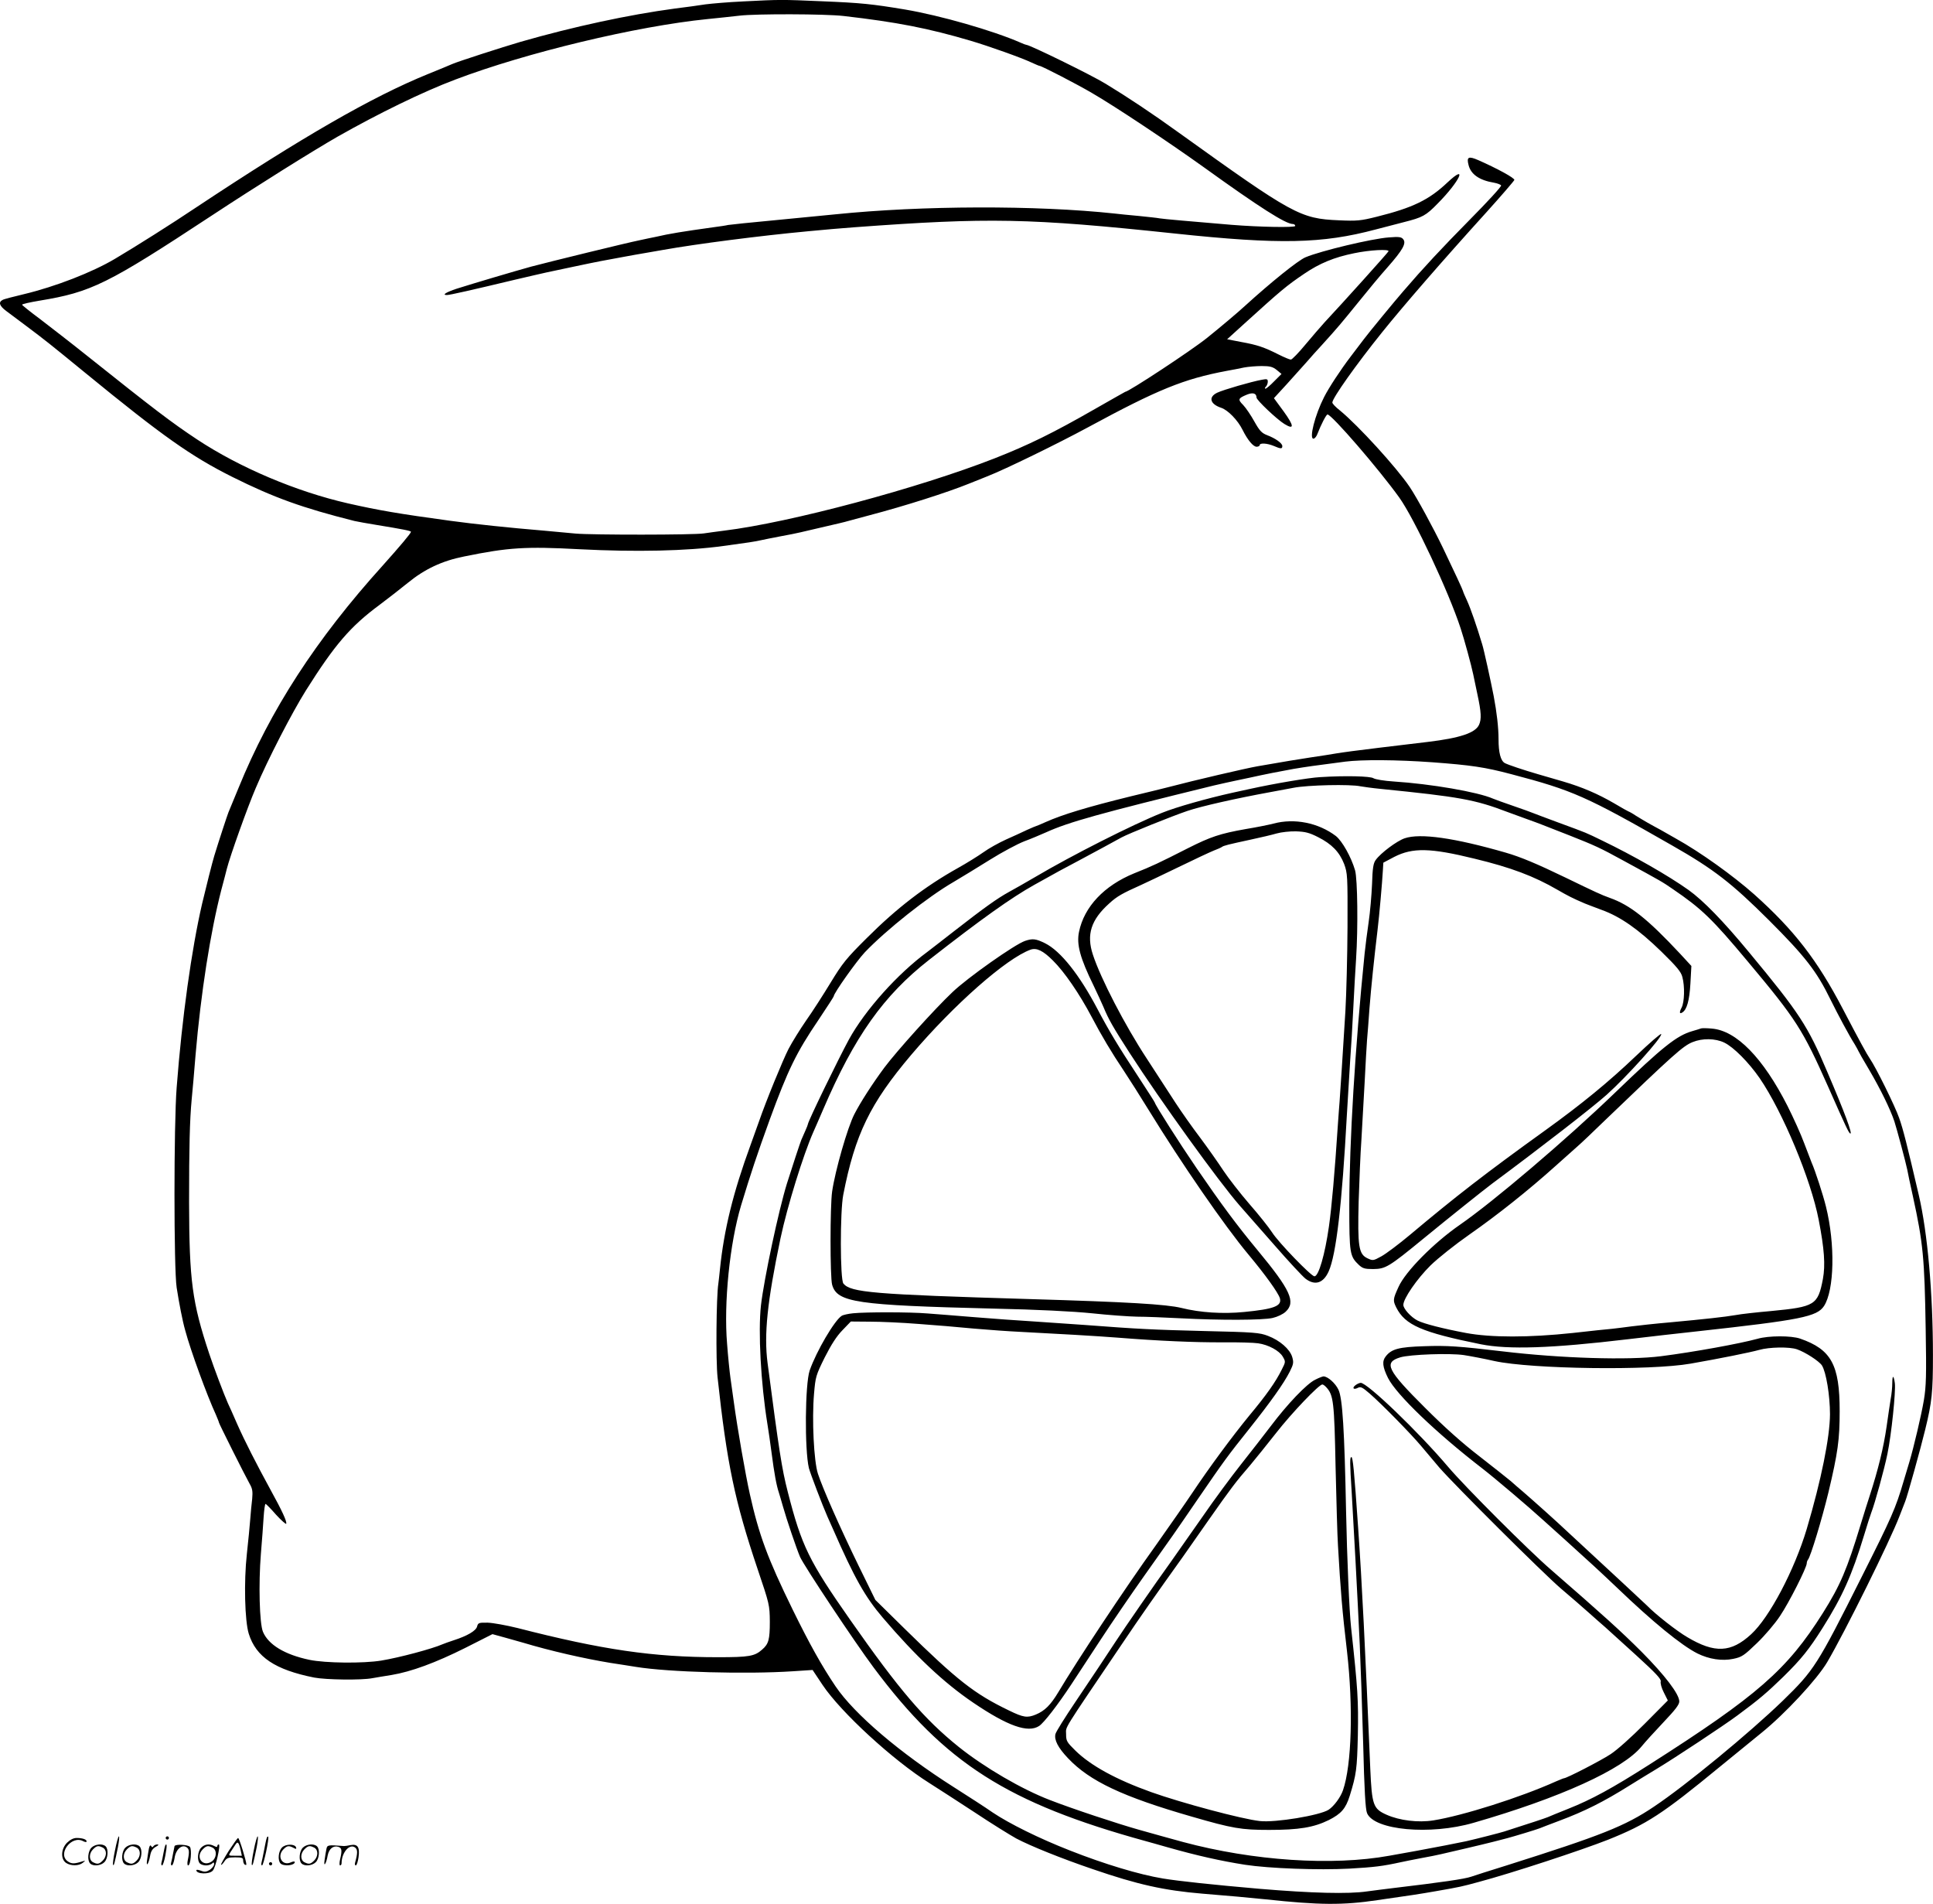 <?xml version="1.0" standalone="no"?>
<!DOCTYPE svg PUBLIC "-//W3C//DTD SVG 20010904//EN"
 "http://www.w3.org/TR/2001/REC-SVG-20010904/DTD/svg10.dtd">
<svg version="1.0" xmlns="http://www.w3.org/2000/svg"
  viewBox="0 0 1197.914 1179.596"
 preserveAspectRatio="xMidYMid meet">
<g transform="translate(-1.321,1180.8) scale(0.1,-0.1)"
fill="#000000" stroke="none">
<path d="M4615 11799 c-88 -4 -191 -13 -230 -18 -38 -6 -124 -18 -190 -26
-284 -38 -628 -112 -955 -206 -113 -33 -392 -123 -425 -138 -11 -5 -78 -33
-150 -62 -347 -141 -780 -391 -1436 -826 -149 -100 -377 -244 -504 -319 -140
-83 -368 -172 -565 -219 -63 -15 -122 -30 -130 -35 -28 -14 -21 -37 22 -69 24
-18 77 -58 119 -89 124 -93 144 -109 374 -297 474 -388 654 -515 908 -642 259
-129 435 -192 757 -273 19 -4 82 -16 140 -25 159 -26 210 -36 210 -42 0 -9
-66 -87 -175 -209 -414 -458 -697 -895 -894 -1379 -29 -71 -57 -139 -62 -150
-7 -17 -62 -184 -88 -270 -11 -35 -53 -202 -75 -295 -66 -285 -125 -709 -158
-1140 -18 -228 -18 -1124 0 -1240 15 -96 36 -206 53 -265 33 -124 135 -403
190 -522 10 -24 19 -45 19 -49 0 -6 158 -322 190 -379 18 -31 20 -48 16 -94
-4 -31 -9 -87 -12 -126 -3 -38 -12 -135 -21 -215 -19 -172 -13 -416 12 -495
45 -144 164 -223 405 -271 74 -14 293 -17 360 -4 25 4 79 14 120 20 121 20
273 76 455 167 l170 86 80 -22 c44 -12 94 -26 110 -31 170 -51 376 -98 540
-125 55 -8 127 -20 160 -25 204 -33 685 -46 972 -27 l122 8 62 -93 c113 -169
436 -466 662 -608 48 -30 174 -112 280 -181 105 -70 222 -142 258 -162 89 -47
280 -124 474 -190 279 -96 442 -132 680 -152 152 -12 304 -26 390 -35 336 -36
480 -37 695 -5 209 30 257 37 365 56 149 26 157 28 260 56 210 56 638 197 803
262 240 96 337 159 692 451 91 74 208 170 260 212 145 117 344 331 407 438
109 185 389 750 448 905 15 39 31 79 35 90 13 31 96 329 124 445 42 171 48
234 48 460 0 385 -33 760 -88 995 -74 317 -97 407 -121 475 -25 73 -145 316
-182 369 -19 28 -63 108 -167 307 -159 304 -302 489 -549 710 -132 117 -334
262 -487 347 -27 15 -69 39 -95 54 -27 14 -62 34 -80 44 -17 10 -50 29 -72 43
-22 15 -43 26 -45 26 -2 0 -43 23 -90 51 -100 58 -197 100 -316 135 -47 14
-116 34 -155 45 -93 27 -185 58 -206 69 -26 14 -39 65 -39 147 0 73 -11 168
-30 268 -17 88 -61 289 -71 320 -35 117 -73 225 -94 271 -14 30 -25 56 -25 59
0 5 -58 130 -123 265 -63 131 -163 314 -207 380 -84 124 -319 381 -432 474
-27 21 -48 43 -48 50 0 27 148 236 309 436 131 163 373 442 646 743 94 104
171 194 173 200 2 12 -104 70 -224 123 -60 26 -73 20 -60 -30 14 -58 67 -95
158 -110 21 -4 40 -11 44 -17 3 -6 -84 -101 -194 -212 -170 -172 -292 -303
-412 -443 -49 -56 -216 -259 -245 -298 -17 -22 -53 -70 -82 -108 -61 -80 -134
-191 -164 -250 -57 -112 -94 -258 -66 -258 8 0 20 15 26 33 20 52 53 117 61
117 26 0 318 -338 445 -515 93 -130 305 -581 380 -810 22 -66 67 -231 78 -285
3 -14 14 -69 26 -124 24 -111 26 -154 10 -189 -23 -50 -118 -82 -319 -106 -47
-6 -182 -22 -300 -36 -118 -14 -237 -30 -265 -35 -27 -5 -99 -16 -160 -25 -98
-15 -145 -23 -330 -55 -69 -12 -392 -87 -555 -130 -19 -5 -120 -30 -225 -55
-273 -67 -428 -114 -533 -161 -29 -13 -55 -24 -57 -24 -2 0 -28 -11 -57 -24
-29 -14 -88 -41 -131 -60 -44 -20 -107 -55 -140 -79 -34 -24 -105 -68 -157
-97 -204 -114 -379 -248 -566 -435 -125 -124 -150 -155 -223 -275 -45 -74
-113 -180 -152 -235 -38 -55 -87 -134 -109 -176 -35 -68 -140 -324 -183 -449
-9 -25 -32 -90 -52 -145 -109 -297 -165 -527 -190 -770 -3 -33 -8 -73 -10 -90
-13 -82 -16 -478 -5 -580 58 -536 107 -769 247 -1185 75 -222 76 -226 77 -330
0 -110 -7 -138 -48 -173 -46 -41 -81 -47 -273 -47 -403 0 -717 46 -1243 181
-69 17 -152 32 -184 33 -55 1 -60 -1 -66 -23 -6 -27 -61 -59 -145 -86 -27 -9
-59 -20 -70 -25 -64 -28 -265 -82 -380 -101 -111 -18 -345 -16 -445 5 -152 32
-253 93 -287 173 -22 52 -28 299 -13 483 7 80 14 182 17 228 3 45 8 82 12 82
3 0 33 -30 65 -67 33 -36 62 -61 63 -56 5 14 -26 81 -96 208 -90 165 -161 304
-208 410 -24 55 -50 114 -58 130 -24 54 -86 218 -115 305 -106 319 -124 452
-125 940 0 339 4 507 16 635 5 50 16 173 24 275 33 385 92 762 160 1025 15 55
30 114 34 130 20 79 129 384 179 500 75 178 224 466 311 605 179 284 275 396
456 530 55 41 134 103 176 137 104 85 212 136 348 163 274 56 380 63 716 45
348 -18 664 -11 890 20 169 23 187 26 230 35 22 5 78 16 125 25 47 8 103 20
125 25 22 5 90 21 150 35 61 14 126 29 145 35 19 5 78 21 130 35 221 58 484
142 615 195 11 4 63 25 115 46 113 44 442 205 625 304 434 235 594 300 860
350 33 6 82 15 108 21 27 5 76 9 110 9 51 0 68 -5 92 -24 l30 -25 -45 -45
c-24 -25 -49 -46 -54 -46 -6 0 -5 5 2 12 7 7 12 21 12 31 0 17 -5 18 -37 12
-66 -12 -238 -62 -276 -80 -57 -27 -45 -71 25 -94 41 -14 102 -76 132 -137 32
-64 66 -104 87 -104 10 0 19 5 19 10 0 15 46 12 87 -5 44 -19 53 -19 53 -1 0
18 -42 48 -95 68 -33 13 -46 27 -78 84 -21 38 -52 84 -69 102 -35 35 -33 42
23 65 37 15 59 8 59 -18 0 -16 127 -136 173 -164 62 -38 61 -13 -4 77 l-61 83
79 86 c43 48 98 109 123 137 24 28 67 76 95 106 99 109 122 137 225 264 57 71
139 170 183 219 94 107 117 148 96 173 -11 14 -26 16 -89 11 -107 -8 -420 -83
-516 -123 -46 -19 -217 -157 -374 -300 -43 -40 -156 -135 -237 -200 -97 -78
-486 -334 -507 -334 -1 0 -85 -48 -187 -106 -260 -149 -411 -223 -622 -306
-470 -184 -1267 -398 -1677 -448 -41 -5 -97 -13 -125 -17 -63 -10 -695 -10
-795 -1 -41 4 -129 12 -195 18 -217 18 -434 41 -580 61 -323 44 -445 65 -635
108 -320 73 -670 221 -935 396 -160 106 -266 187 -685 521 -96 77 -226 177
-287 224 -62 46 -113 87 -113 90 0 4 48 15 108 25 322 53 421 102 1067 527
278 183 628 402 780 489 254 144 528 278 730 354 440 167 1124 331 1565 375
63 6 152 16 197 21 103 12 530 11 643 -2 331 -38 526 -76 790 -154 111 -33
314 -105 377 -135 24 -11 45 -20 48 -20 13 0 235 -115 325 -168 145 -84 474
-303 696 -462 343 -247 505 -350 549 -350 8 0 15 -5 15 -12 0 -11 -222 -7
-395 7 -250 21 -424 36 -445 40 -14 3 -72 9 -130 15 -58 5 -125 12 -150 15
-484 52 -1194 50 -1730 -5 -52 -5 -219 -21 -370 -36 -151 -14 -284 -28 -295
-30 -11 -3 -51 -9 -90 -14 -193 -27 -269 -39 -360 -60 -22 -4 -67 -14 -100
-21 -75 -15 -549 -131 -670 -163 -105 -29 -358 -104 -462 -137 -66 -22 -93
-39 -60 -39 18 0 159 32 422 95 83 19 170 40 195 45 25 5 99 21 165 35 66 14
143 30 170 35 28 5 88 16 135 25 47 9 110 20 140 25 30 5 82 14 115 20 209 37
595 87 895 115 91 9 221 20 290 25 831 61 1078 57 1985 -39 650 -69 912 -63
1243 25 53 14 133 35 177 46 114 29 134 39 208 115 136 137 190 252 61 131
-114 -108 -214 -157 -439 -213 -100 -25 -122 -27 -235 -22 -239 10 -285 36
-990 542 -166 120 -326 226 -455 304 -88 54 -470 241 -491 241 -3 0 -20 6 -37
14 -169 74 -496 168 -715 205 -204 34 -271 41 -512 51 -255 11 -259 11 -495
-1z m4003 -1548 c-3 -8 -279 -315 -396 -440 -23 -25 -77 -88 -119 -138 -42
-51 -83 -93 -90 -93 -8 0 -41 14 -75 31 -91 46 -133 60 -232 78 l-88 17 108
98 c225 204 259 233 370 308 94 64 185 102 309 127 95 20 219 27 213 12z m272
-3166 c240 -18 324 -30 490 -74 380 -100 462 -136 995 -441 260 -148 371 -235
601 -464 224 -224 295 -315 381 -491 46 -93 116 -224 150 -277 12 -21 23 -40
23 -42 0 -2 30 -55 67 -117 70 -119 131 -244 156 -319 15 -46 71 -255 80 -300
2 -14 18 -88 35 -165 63 -288 72 -382 79 -821 5 -290 3 -355 -11 -440 -16 -95
-62 -289 -90 -384 -8 -25 -24 -79 -36 -120 -49 -167 -73 -222 -261 -595 -275
-547 -294 -576 -487 -764 -209 -202 -600 -524 -799 -657 -180 -121 -325 -178
-913 -364 -107 -33 -206 -65 -220 -70 -41 -14 -177 -34 -480 -70 -52 -6 -126
-16 -165 -21 -116 -17 -342 -11 -665 16 -289 25 -503 48 -600 64 -146 24 -362
89 -575 173 -192 75 -377 167 -480 236 -44 31 -153 101 -241 157 -334 212
-616 452 -733 625 -85 126 -160 260 -266 476 -155 317 -208 460 -265 715 -27
121 -77 407 -99 569 -7 47 -16 114 -21 150 -5 36 -15 131 -21 213 -21 251 16
620 87 857 59 195 100 318 177 530 114 311 165 416 302 618 52 78 95 144 95
147 0 19 142 219 193 273 134 140 390 343 549 435 49 29 151 91 226 138 75 47
171 98 212 114 41 15 102 41 136 56 141 64 333 117 1039 290 44 10 105 24 135
30 30 6 71 15 90 19 85 19 191 40 270 54 78 13 127 20 320 45 103 13 318 12
540 -4z M8195 6993 c-74 -4 -285 -40 -435 -73 -19 -4 -69 -15 -110 -24 -157
-35 -346 -88 -435 -124 -179 -71 -564 -266 -785 -397 -58 -34 -132 -76 -165
-94 -71 -39 -151 -96 -336 -240 -74 -58 -151 -117 -169 -131 -185 -136 -385
-360 -485 -541 -67 -123 -255 -510 -255 -526 0 -3 -7 -21 -16 -41 -9 -21 -20
-46 -25 -57 -7 -17 -57 -168 -89 -270 -52 -168 -142 -591 -161 -755 -18 -163
-1 -482 40 -735 6 -33 17 -114 26 -180 16 -124 30 -201 45 -245 4 -14 16 -52
25 -85 23 -82 84 -261 106 -313 24 -55 339 -529 457 -687 443 -593 829 -839
1687 -1075 17 -4 77 -22 135 -38 184 -52 327 -84 479 -108 150 -23 456 -34
646 -24 156 9 205 15 320 40 22 5 78 16 125 25 47 8 103 20 125 25 22 5 92 21
155 36 63 15 140 33 170 41 30 8 69 18 85 22 45 12 177 52 200 61 11 5 65 25
120 46 158 59 276 118 440 221 44 27 116 72 160 98 121 73 420 271 505 334
134 99 183 141 284 239 113 111 160 170 244 303 123 195 182 327 257 574 20
66 40 129 45 141 22 56 81 270 100 364 25 121 52 384 46 437 -7 52 -16 53 -16
1 0 -24 -4 -69 -10 -99 -5 -30 -16 -106 -25 -169 -19 -132 -52 -266 -105 -430
-10 -30 -35 -109 -55 -175 -86 -283 -127 -379 -235 -551 -222 -352 -405 -512
-1075 -939 -232 -148 -359 -217 -505 -275 -58 -23 -114 -46 -125 -51 -17 -7
-107 -37 -270 -89 -29 -9 -161 -43 -235 -60 -36 -8 -210 -42 -310 -60 -30 -5
-106 -19 -167 -30 -353 -64 -842 -32 -1278 85 -48 13 -207 57 -270 75 -133 37
-422 133 -555 185 -175 67 -406 202 -565 329 -215 173 -368 352 -672 786 -257
367 -302 459 -388 795 -37 144 -54 256 -125 798 -23 177 -2 380 80 772 42 198
141 518 204 660 8 17 35 80 61 140 194 452 374 705 655 925 325 254 509 385
652 465 123 69 198 110 288 157 95 51 192 103 253 137 44 24 315 133 410 165
86 29 299 77 512 116 33 6 98 18 145 27 86 17 352 23 415 9 17 -3 73 -11 125
-16 487 -49 584 -66 785 -143 22 -8 74 -27 115 -42 41 -15 84 -30 95 -35 11
-4 91 -36 179 -70 154 -61 185 -75 331 -155 237 -129 240 -131 304 -175 179
-122 244 -184 466 -450 300 -358 339 -419 497 -774 116 -262 127 -284 137
-291 18 -10 -33 128 -141 380 -122 288 -174 367 -485 742 -161 195 -285 322
-376 387 -125 89 -342 213 -537 307 -99 48 -85 43 -265 109 -77 28 -149 56
-160 60 -11 5 -67 25 -125 45 -58 20 -114 40 -125 45 -94 41 -383 91 -615 106
-61 4 -113 13 -125 20 -18 13 -174 17 -330 7z M7905 6705 c-27 -7 -105 -23
-173 -34 -158 -28 -217 -48 -354 -117 -185 -94 -225 -113 -336 -157 -186 -76
-310 -207 -342 -363 -16 -77 6 -161 91 -334 20 -42 47 -100 60 -130 33 -80 61
-128 162 -285 193 -299 552 -797 683 -947 33 -37 130 -148 217 -247 87 -100
173 -192 191 -206 58 -44 110 -28 143 45 47 104 83 416 113 970 6 102 15 250
20 330 6 80 15 231 20 335 5 105 13 240 17 300 13 198 9 495 -6 550 -24 83
-80 182 -119 213 -108 82 -257 112 -387 77z m277 -84 c85 -43 132 -92 161
-166 21 -58 22 -71 21 -390 -1 -181 -7 -415 -13 -520 -7 -104 -16 -262 -22
-350 -6 -88 -12 -182 -14 -210 -2 -27 -7 -88 -10 -135 -21 -318 -39 -519 -56
-640 -25 -176 -64 -310 -90 -310 -20 0 -224 211 -263 273 -20 31 -83 110 -140
175 -57 66 -130 160 -162 208 -32 49 -97 141 -144 204 -48 63 -116 160 -152
215 -36 55 -116 178 -178 274 -136 207 -286 497 -334 644 -41 124 -12 216 102
318 48 44 81 62 197 114 33 15 138 65 233 111 96 47 193 92 215 101 23 9 47
19 52 23 12 9 37 15 180 46 61 13 133 30 160 38 28 8 82 14 120 13 57 -2 82
-8 137 -36z M8718 6614 c-49 -17 -148 -91 -179 -134 -15 -20 -20 -50 -23 -150
-3 -69 -12 -174 -21 -235 -9 -60 -20 -148 -25 -195 -60 -592 -94 -1160 -95
-1560 0 -300 3 -316 60 -370 23 -21 36 -25 88 -25 77 1 96 12 312 189 156 128
374 302 426 341 306 227 622 472 709 550 123 110 345 356 338 376 -2 6 -72
-55 -156 -135 -171 -163 -336 -298 -562 -461 -370 -266 -558 -412 -839 -648
-68 -57 -148 -117 -177 -133 -51 -28 -53 -28 -87 -12 -54 26 -61 73 -54 352 4
127 11 299 17 381 5 83 14 242 20 355 6 113 12 232 15 265 3 33 10 121 15 195
10 129 29 310 50 485 11 91 29 296 33 369 l3 49 68 36 c114 58 223 56 496 -11
228 -55 370 -109 515 -193 62 -36 97 -54 170 -85 11 -5 58 -22 105 -40 116
-42 227 -120 369 -258 95 -93 122 -125 130 -157 16 -58 13 -155 -4 -189 -16
-30 -14 -43 4 -31 28 17 44 74 50 179 l6 109 -70 76 c-203 217 -309 301 -436
346 -53 19 -85 34 -275 126 -176 85 -276 127 -369 154 -319 92 -531 122 -627
89z M6365 5978 c-64 -22 -356 -228 -449 -317 -115 -109 -345 -365 -421 -466
-75 -101 -149 -216 -187 -290 -42 -81 -119 -349 -138 -480 -13 -92 -13 -529 0
-577 31 -110 149 -127 1000 -148 276 -6 490 -17 610 -29 102 -11 228 -20 280
-21 52 0 173 -5 270 -10 246 -13 508 -12 570 2 30 7 64 23 81 39 64 60 29 135
-173 379 -131 158 -225 285 -380 511 -106 155 -258 394 -258 405 0 3 -48 77
-106 166 -118 179 -179 280 -249 413 -112 213 -229 361 -326 409 -57 28 -77
30 -124 14z m173 -121 c72 -71 165 -207 240 -349 61 -116 124 -222 202 -338
31 -47 100 -155 152 -240 204 -332 470 -718 618 -895 106 -127 184 -236 195
-271 13 -48 -36 -67 -222 -85 -131 -13 -272 -4 -388 25 -95 23 -332 37 -940
55 -973 29 -1109 41 -1155 96 -21 25 -21 448 -1 550 73 374 166 566 421 867
265 312 590 598 740 652 37 13 77 -6 138 -67z M10555 5436 c-5 -2 -30 -10 -55
-17 -96 -28 -181 -95 -480 -383 -301 -290 -753 -674 -960 -817 -162 -112 -338
-290 -380 -385 -35 -76 -35 -84 -14 -127 55 -109 158 -154 524 -228 171 -34
439 -25 910 31 187 22 257 30 430 49 646 71 743 91 787 157 64 99 70 383 12
616 -17 70 -67 224 -89 273 -4 11 -25 65 -46 120 -20 55 -67 158 -103 230
-152 299 -317 468 -470 480 -31 3 -60 3 -66 1z m144 -88 c58 -28 151 -122 219
-220 143 -209 318 -628 366 -878 35 -180 42 -280 26 -367 -31 -161 -49 -172
-320 -198 -91 -8 -190 -19 -220 -25 -70 -12 -190 -25 -405 -45 -93 -8 -201
-20 -240 -25 -38 -5 -92 -12 -120 -15 -27 -2 -138 -14 -245 -26 -271 -29 -507
-29 -662 0 -143 27 -261 57 -300 77 -41 21 -88 73 -88 97 0 39 85 162 168 244
47 46 153 130 243 193 172 120 363 272 529 421 58 52 120 107 139 124 19 16
96 89 170 161 428 411 484 461 543 485 61 25 141 24 197 -3z M5300 3671 c-30
-3 -62 -10 -71 -16 -44 -28 -156 -218 -198 -338 -29 -85 -32 -491 -5 -605 8
-31 84 -231 115 -301 11 -25 26 -59 34 -76 133 -304 199 -421 309 -550 204
-239 378 -403 561 -527 214 -145 339 -189 408 -144 31 21 115 130 199 257 30
46 113 172 183 279 70 107 191 284 269 394 186 262 179 252 329 471 166 242
187 271 322 440 132 166 214 281 251 354 24 48 25 58 15 92 -15 48 -76 102
-150 130 -52 20 -83 23 -396 30 -315 8 -403 12 -745 38 -69 5 -206 14 -305 21
-99 6 -268 18 -375 27 -107 9 -238 19 -290 23 -109 9 -379 9 -460 1z m405 -66
c99 -7 254 -20 345 -29 91 -8 219 -17 285 -20 216 -11 478 -26 605 -36 249
-20 480 -30 651 -29 96 1 194 -2 219 -6 64 -9 132 -46 153 -83 18 -31 18 -32
-7 -81 -37 -75 -95 -157 -200 -283 -105 -128 -248 -321 -356 -483 -40 -60
-141 -204 -222 -319 -196 -273 -488 -714 -607 -914 -47 -78 -83 -114 -138
-137 -53 -22 -77 -19 -167 25 -214 103 -321 187 -645 505 l-183 180 -103 210
c-116 238 -223 480 -253 572 -25 77 -38 335 -24 496 9 104 11 113 66 224 41
81 74 132 110 169 l52 54 120 -1 c65 0 200 -6 299 -14z M10905 3513 c-109 -30
-394 -82 -598 -108 -202 -26 -622 -13 -982 30 -272 32 -344 37 -485 32 -158
-5 -203 -17 -239 -63 -24 -30 -20 -65 14 -134 52 -103 297 -339 585 -561 80
-62 285 -236 375 -318 22 -20 85 -76 140 -126 142 -128 217 -197 320 -295 220
-211 397 -356 498 -407 71 -35 152 -48 222 -33 53 11 66 20 146 97 48 46 113
122 143 168 55 81 166 300 166 327 0 8 4 18 8 23 16 19 86 250 126 415 59 247
70 329 70 505 0 287 -52 382 -245 449 -55 19 -195 19 -264 -1z m244 -65 c52
-18 137 -73 155 -100 26 -41 50 -186 50 -303 -1 -143 -54 -406 -144 -710 -76
-254 -231 -549 -345 -653 -124 -114 -225 -119 -395 -18 -64 37 -198 142 -250
196 -8 8 -76 71 -150 140 -204 189 -258 239 -340 315 -74 70 -212 193 -279
251 -19 16 -53 45 -75 65 -23 19 -111 89 -196 155 -103 79 -215 179 -335 299
-236 235 -259 281 -154 313 60 18 307 27 394 14 39 -6 124 -22 190 -37 231
-50 966 -60 1215 -16 184 32 371 70 425 85 63 18 187 20 234 4z M8163 3259
c-52 -25 -172 -151 -273 -285 -41 -54 -125 -162 -186 -239 -61 -77 -169 -223
-239 -325 -71 -102 -161 -230 -200 -285 -89 -123 -288 -411 -336 -485 -69
-105 -136 -206 -252 -378 -64 -95 -120 -184 -123 -198 -9 -36 16 -85 78 -150
134 -142 340 -239 768 -362 252 -73 306 -82 478 -82 185 0 276 15 370 61 77
39 105 71 130 151 41 133 45 165 50 373 4 218 0 286 -42 670 -11 100 -25 427
-31 720 -10 501 -22 700 -47 752 -19 41 -67 83 -93 83 -5 0 -29 -9 -52 -21z
m70 -47 c44 -48 49 -90 57 -492 5 -212 11 -432 15 -490 16 -277 26 -402 56
-655 39 -342 29 -703 -25 -859 -15 -44 -56 -99 -89 -121 -54 -35 -331 -81
-427 -70 -110 12 -484 112 -672 179 -218 78 -375 164 -470 257 -54 53 -58 60
-58 103 0 50 -31 0 345 556 117 174 214 312 380 544 17 24 88 125 159 227 137
195 167 235 257 339 30 36 103 126 161 200 96 123 265 300 286 300 5 0 16 -8
25 -18z M8414 3226 c-24 -18 -13 -31 14 -17 17 9 28 4 74 -36 77 -67 256 -250
318 -324 29 -35 80 -95 113 -134 101 -115 641 -653 754 -750 58 -49 135 -116
172 -149 36 -32 82 -73 101 -89 19 -17 106 -96 193 -175 122 -111 156 -148
152 -162 -3 -11 5 -41 19 -68 l25 -50 -143 -144 c-81 -82 -173 -164 -212 -189
-59 -39 -272 -149 -289 -149 -3 0 -24 -9 -48 -19 -222 -100 -579 -213 -761
-242 -94 -15 -209 -1 -290 35 -83 37 -91 59 -101 286 -32 762 -51 1143 -75
1490 -25 362 -33 440 -42 440 -10 0 -10 -31 2 -220 11 -182 36 -646 50 -945 5
-115 15 -390 21 -610 7 -286 14 -408 24 -431 44 -106 391 -138 660 -60 538
155 927 332 1042 474 21 26 82 93 135 149 73 77 98 109 98 129 0 45 -88 161
-234 308 -127 127 -241 230 -561 508 -139 120 -531 512 -638 638 -183 216
-500 520 -541 520 -7 0 -21 -6 -32 -14z M726 344 c-10 -47 -15 -88 -12 -91 5
-6 9 7 30 110 7 37 10 67 6 67 -4 0 -15 -39 -24 -86z M1040 420 c0 -5 5 -10
10 -10 6 0 10 5 10 10 0 6 -4 10 -10 10 -5 0 -10 -4 -10 -10z M1586 344 c-10
-47 -15 -88 -12 -91 5 -6 9 7 30 110 7 37 10 67 6 67 -4 0 -15 -39 -24 -86z
M1666 419 c-3 -8 -10 -41 -16 -74 -6 -33 -14 -68 -16 -77 -3 -10 -1 -18 3 -18
10 0 46 171 38 178 -2 3 -7 -1 -9 -9z M429 391 c-38 -38 -41 -101 -7 -125 29
-20 79 -20 104 0 18 14 18 15 1 10 -53 -17 -69 -17 -92 -2 -69 45 21 166 94
126 12 -6 21 -7 21 -1 0 12 -25 21 -62 21 -19 0 -39 -10 -59 -29z M1430 339
c-28 -45 -49 -83 -47 -85 2 -3 12 7 21 21 14 21 24 25 66 25 43 0 50 -3 50
-19 0 -11 5 -23 10 -26 6 -3 10 -3 10 1 0 20 -44 164 -51 164 -4 0 -30 -37
-59 -81z m75 4 l7 -33 -42 0 c-42 0 -42 0 -28 23 8 12 21 32 29 44 15 25 22
18 34 -34z M580 360 c-22 -22 -27 -79 -8 -98 19 -19 66 -14 88 8 22 22 27 79
8 98 -19 19 -66 14 -88 -8z m71 0 c25 -14 25 -54 -1 -80 -23 -23 -33 -24 -61
-10 -25 14 -25 54 1 80 23 23 33 24 61 10z M790 360 c-22 -22 -27 -79 -8 -98
19 -19 66 -14 88 8 22 22 27 79 8 98 -19 19 -66 14 -88 -8z m71 0 c25 -14 25
-54 -1 -80 -23 -23 -33 -24 -61 -10 -25 14 -25 54 1 80 23 23 33 24 61 10z
M936 354 c-3 -16 -8 -47 -11 -69 -8 -51 10 -26 19 27 5 27 15 42 34 53 18 10
22 14 10 15 -9 0 -20 -5 -24 -11 -5 -8 -9 -8 -14 1 -5 8 -10 3 -14 -16z M1037
373 c-2 -4 -7 -26 -11 -48 -4 -22 -9 -48 -12 -57 -3 -10 -1 -18 4 -18 4 0 14
28 20 62 11 58 10 81 -1 61z M1095 370 c-1 -3 -5 -23 -9 -45 -4 -22 -9 -48
-12 -57 -3 -10 -1 -18 4 -18 5 0 13 20 17 45 7 53 44 87 74 68 17 -11 19 -28
8 -80 -4 -18 -3 -33 2 -33 16 0 24 99 11 115 -12 14 -87 18 -95 5z M1260 360
c-22 -22 -27 -79 -8 -98 7 -7 24 -12 38 -12 14 0 31 5 38 12 9 9 12 8 12 -5 0
-9 -12 -24 -26 -34 -21 -13 -32 -15 -55 -6 -16 6 -29 8 -29 3 0 -24 81 -27
102 -2 18 19 50 162 37 162 -5 0 -9 -5 -9 -10 0 -7 -6 -7 -19 0 -30 16 -59 12
-81 -10z m71 0 c29 -16 25 -65 -6 -86 -56 -37 -103 28 -55 76 23 23 33 24 61
10z M1761 361 c-23 -23 -28 -80 -9 -99 19 -19 88 -13 88 9 0 5 -11 4 -24 -2
-54 -25 -89 38 -46 81 23 23 33 24 62 9 16 -9 19 -8 16 3 -8 22 -64 22 -87 -1z
M1890 360 c-22 -22 -27 -79 -8 -98 19 -19 66 -14 88 8 22 22 27 79 8 98 -19
19 -66 14 -88 -8z m71 0 c25 -14 25 -54 -1 -80 -23 -23 -33 -24 -61 -10 -25
14 -25 54 1 80 23 23 33 24 61 10z M2036 351 c-3 -14 -8 -44 -11 -66 -8 -51
10 -26 19 27 8 41 35 63 66 53 22 -7 24 -21 11 -77 -5 -22 -5 -38 0 -38 5 0 9
6 9 13 0 68 51 125 85 97 15 -13 15 -35 -1 -92 -3 -10 -1 -18 4 -18 6 0 13 23
17 50 9 63 -5 84 -49 76 -17 -4 -35 -6 -41 -6 -101 8 -104 7 -109 -19z M1680
260 c0 -5 5 -10 10 -10 6 0 10 5 10 10 0 6 -4 10 -10 10 -5 0 -10 -4 -10 -10z"/>
</g>
</svg>
